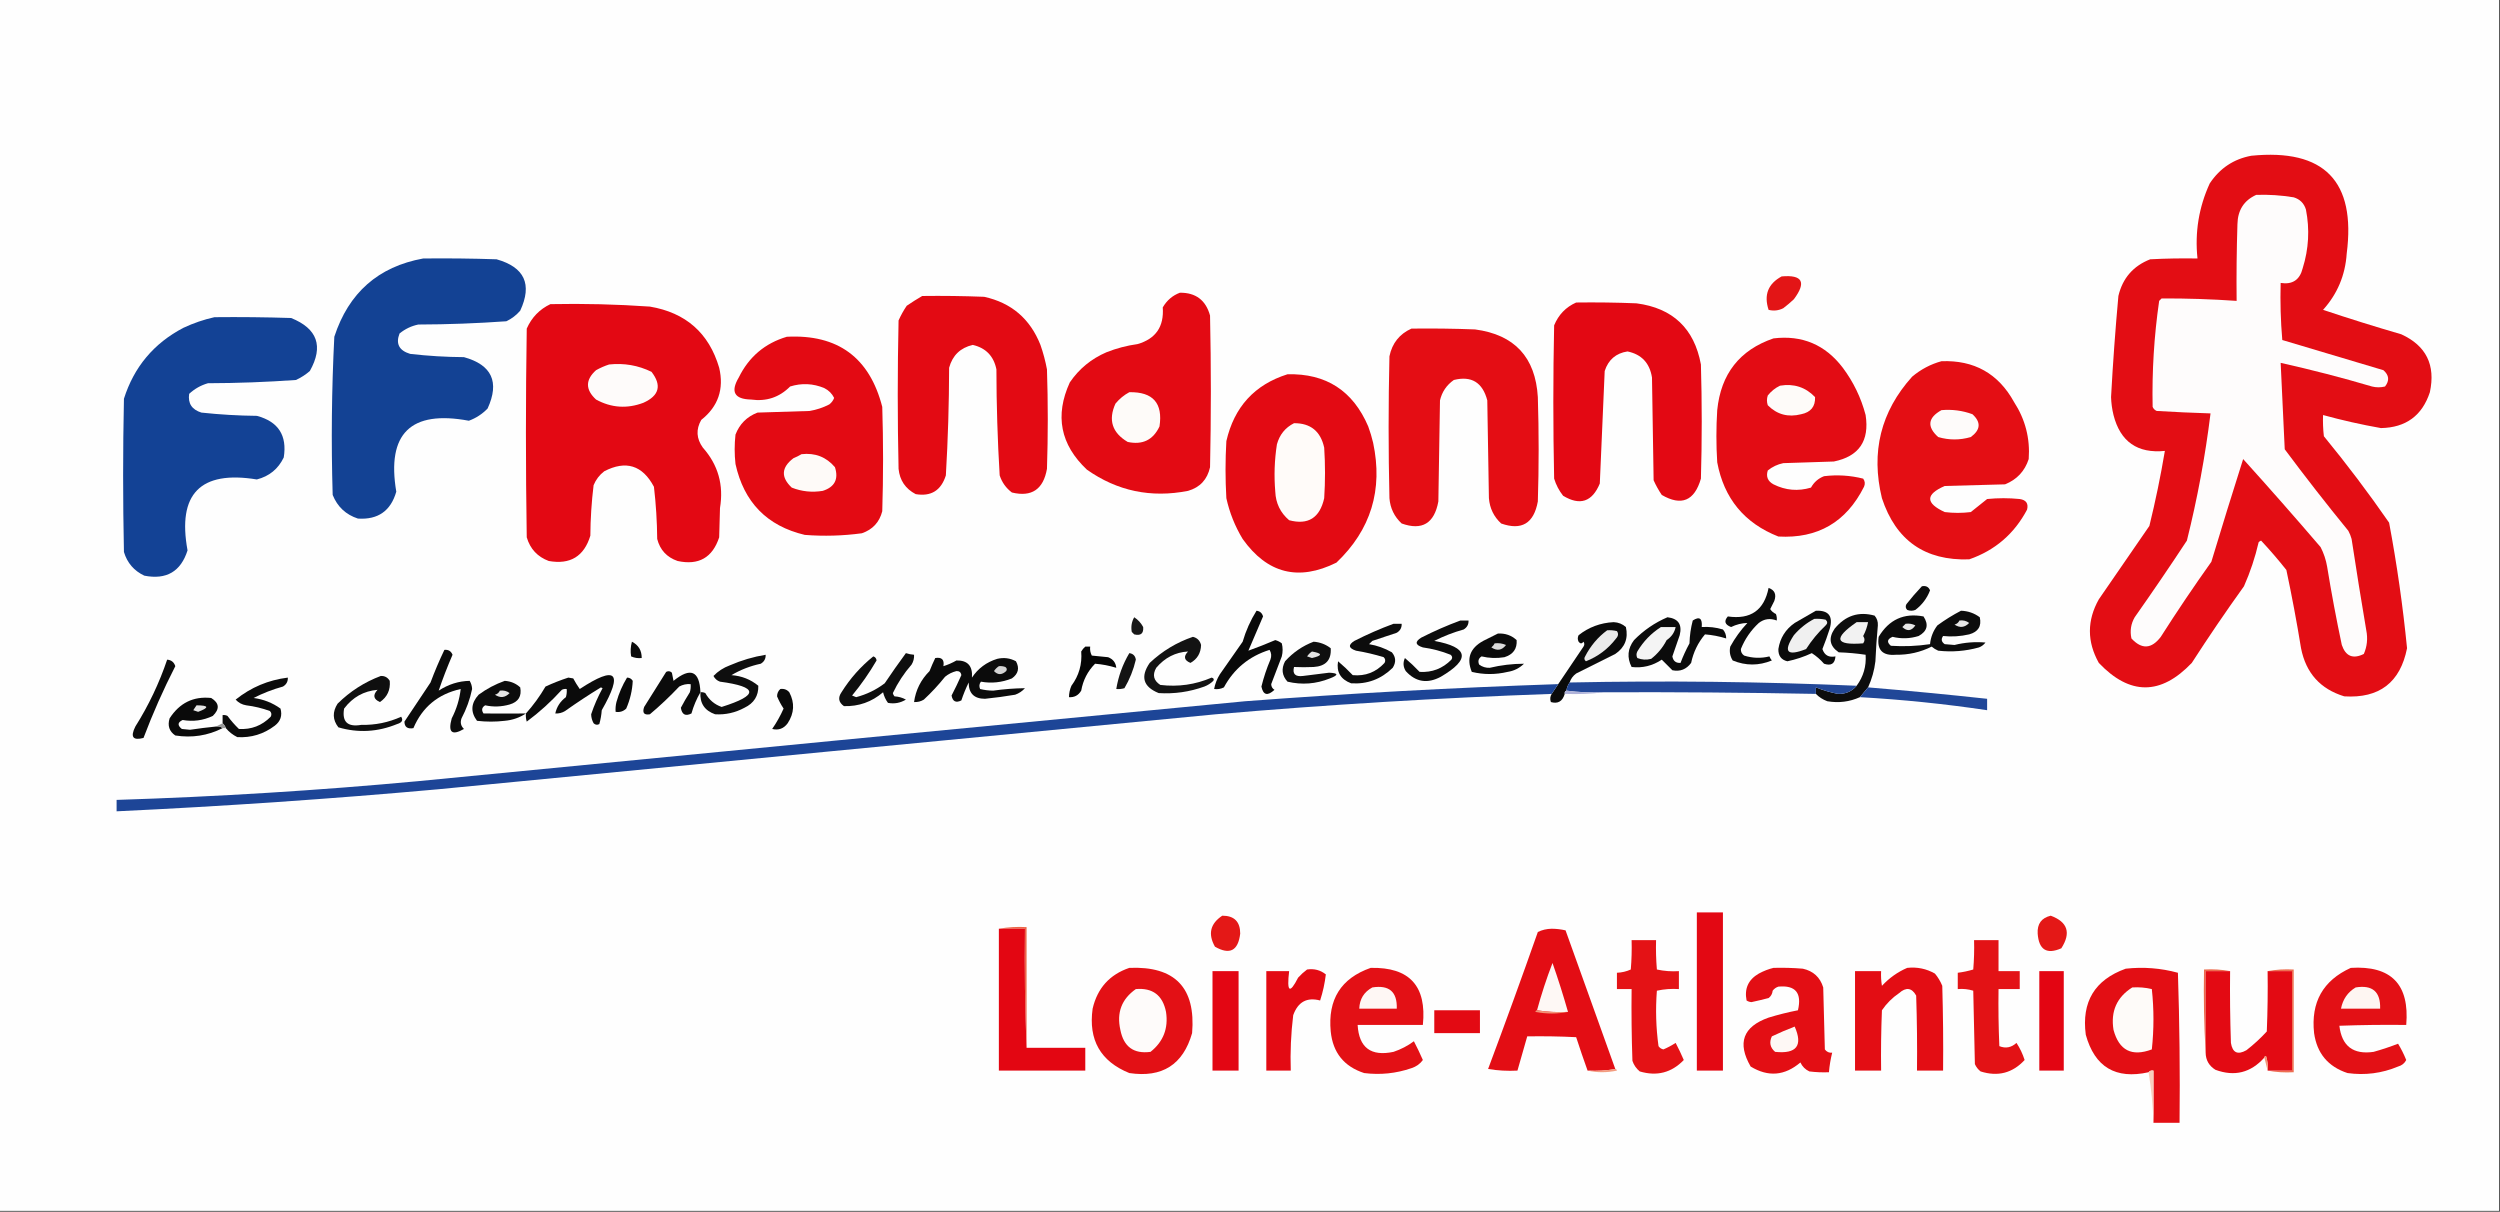 <?xml version="1.0" encoding="UTF-8"?>
<!DOCTYPE svg PUBLIC "-//W3C//DTD SVG 1.1//EN" "http://www.w3.org/Graphics/SVG/1.1/DTD/svg11.dtd">
<svg xmlns="http://www.w3.org/2000/svg" version="1.1" width="1533px" height="743px" style="shape-rendering:geometricPrecision; text-rendering:geometricPrecision; image-rendering:optimizeQuality; fill-rule:evenodd; clip-rule:evenodd" xmlns:xlink="http://www.w3.org/1999/xlink">
<rect width="100%" height="100%" fill="#333333" stroke="none"/>
<g><path style="opacity:1" fill="#fefefe" d="M -0.5,-0.5 C 510.5,-0.5 1021.5,-0.5 1532.5,-0.5C 1532.5,247.167 1532.5,494.833 1532.5,742.5C 1021.5,742.5 510.5,742.5 -0.5,742.5C -0.5,494.833 -0.5,247.167 -0.5,-0.5 Z"/></g>
<g><path style="opacity:1" fill="#e30d14" d="M 1380.5,95.5 C 1425.24,91.075 1444.74,111.075 1439,155.5C 1438.12,168.744 1433.29,180.244 1424.5,190C 1440.34,195.297 1456.34,200.297 1472.5,205C 1487.75,211.998 1493.58,223.831 1490,240.5C 1485.28,254.876 1475.28,262.209 1460,262.5C 1448.05,260.388 1436.22,257.721 1424.5,254.5C 1424.33,258.846 1424.5,263.179 1425,267.5C 1439.06,284.629 1452.4,302.296 1465,320.5C 1469.8,346.076 1473.46,371.743 1476,397.5C 1471.83,418.513 1459,428.347 1437.5,427C 1422.83,422.531 1413.99,412.698 1411,397.5C 1408.38,381.421 1405.38,365.421 1402,349.5C 1397.06,343.273 1391.89,337.273 1386.5,331.5C 1385.91,331.709 1385.41,332.043 1385,332.5C 1382.86,341.775 1379.86,350.775 1376,359.5C 1364.94,374.893 1354.28,390.559 1344,406.5C 1324.98,426.481 1305.98,426.481 1287,406.5C 1279.71,393.473 1279.71,380.473 1287,367.5C 1297.33,352.5 1307.67,337.5 1318,322.5C 1321.74,307.277 1324.91,291.944 1327.5,276.5C 1310.67,278.171 1300.17,270.838 1296,254.5C 1295.12,250.887 1294.62,247.22 1294.5,243.5C 1295.62,222.806 1297.12,202.139 1299,181.5C 1301.56,170.603 1308.06,163.103 1318.5,159C 1328.16,158.5 1337.83,158.334 1347.5,158.5C 1345.82,142.43 1348.32,127.097 1355,112.5C 1361.2,103.167 1369.7,97.5 1380.5,95.5 Z"/></g>
<g><path style="opacity:1" fill="#fefcfc" d="M 1383.5,119.5 C 1391.22,119.238 1398.89,119.738 1406.5,121C 1410.33,122.167 1412.83,124.667 1414,128.5C 1416.38,140.676 1415.72,152.676 1412,164.5C 1410.24,171.628 1405.74,174.628 1398.5,173.5C 1398.17,185.186 1398.5,196.852 1399.5,208.5C 1420.16,214.666 1440.83,220.832 1461.5,227C 1465.01,230.048 1465.34,233.381 1462.5,237C 1459.83,237.667 1457.17,237.667 1454.5,237C 1435.97,231.535 1417.3,226.701 1398.5,222.5C 1399.28,240.148 1400.12,257.815 1401,275.5C 1413.62,292.453 1426.62,309.12 1440,325.5C 1440.86,327.087 1441.53,328.754 1442,330.5C 1444.84,349.194 1447.84,367.861 1451,386.5C 1452.01,391.558 1451.51,396.391 1449.5,401C 1442.88,404.297 1438.38,402.463 1436,395.5C 1432.62,379.58 1429.62,363.58 1427,347.5C 1426.28,343.284 1424.95,339.284 1423,335.5C 1407.39,317.272 1391.56,299.272 1375.5,281.5C 1368.85,302.438 1362.35,323.438 1356,344.5C 1345.28,359.56 1334.94,374.894 1325,390.5C 1319.31,398.009 1313.31,398.342 1307,391.5C 1305.99,386.889 1306.66,382.555 1309,378.5C 1319.91,363.007 1330.58,347.34 1341,331.5C 1347.42,305.802 1352.26,279.802 1355.5,253.5C 1344.5,253.158 1333.5,252.658 1322.5,252C 1321.33,251.5 1320.5,250.667 1320,249.5C 1319.55,227.728 1320.88,206.062 1324,184.5C 1324.5,184 1325,183.5 1325.5,183C 1340.84,182.945 1356.18,183.445 1371.5,184.5C 1371.33,168.83 1371.5,153.163 1372,137.5C 1372.17,128.891 1376,122.891 1383.5,119.5 Z"/></g>
<g><path style="opacity:1" fill="#134294" d="M 259.5,158.5 C 274.504,158.333 289.504,158.5 304.5,159C 321.672,163.843 326.506,174.343 319,190.5C 316.617,193.273 313.783,195.439 310.5,197C 292.552,198.279 274.552,198.946 256.5,199C 252.205,199.898 248.372,201.731 245,204.5C 242.554,210.789 244.721,214.955 251.5,217C 262.428,218.265 273.428,218.932 284.5,219C 301.614,223.732 306.447,234.232 299,250.5C 295.731,253.883 291.897,256.383 287.5,258C 251.838,251.329 237.005,265.829 243,301.5C 239.622,313.277 231.789,318.777 219.5,318C 212.091,315.592 206.924,310.758 204,303.5C 203.029,271.119 203.363,238.786 205,206.5C 213.794,179.522 231.96,163.522 259.5,158.5 Z"/></g>
<g><path style="opacity:1" fill="#e31516" d="M 1092.5,169.5 C 1105.31,168.365 1107.81,173.032 1100,183.5C 1097.93,185.452 1095.76,187.285 1093.5,189C 1090.63,190.457 1087.63,190.79 1084.5,190C 1081.5,180.842 1084.17,174.009 1092.5,169.5 Z"/></g>
<g><path style="opacity:1" fill="#e30a13" d="M 565.5,181.5 C 578.171,181.333 590.838,181.5 603.5,182C 620.171,185.663 631.671,195.496 638,211.5C 639.713,216.396 641.046,221.396 642,226.5C 642.667,246.833 642.667,267.167 642,287.5C 639.774,300.103 632.608,304.936 620.5,302C 616.896,299.292 614.396,295.792 613,291.5C 611.699,269.897 611.033,248.23 611,226.5C 609.354,218.355 604.52,213.355 596.5,211.5C 588.915,213.251 584.082,217.917 582,225.5C 581.957,247.55 581.29,269.55 580,291.5C 577.096,300.76 570.929,304.593 561.5,303C 555.227,299.725 551.727,294.558 551,287.5C 550.333,257.167 550.333,226.833 551,196.5C 552.413,193.339 554.08,190.339 556,187.5C 559.147,185.35 562.313,183.35 565.5,181.5 Z"/></g>
<g><path style="opacity:1" fill="#e30a13" d="M 723.5,179.5 C 733.231,179.391 739.397,184.058 742,193.5C 742.667,224.5 742.667,255.5 742,286.5C 740.325,294.049 735.825,298.883 728.5,301C 705.789,305.459 685.122,301.126 666.5,288C 650.214,272.662 646.714,254.829 656,234.5C 661.654,226.187 669.154,220.02 678.5,216C 684.621,213.575 690.954,211.908 697.5,211C 708.697,207.801 713.864,200.301 713,188.5C 715.505,184.189 719.005,181.189 723.5,179.5 Z"/></g>
<g><path style="opacity:1" fill="#e30813" d="M 966.5,185.5 C 978.838,185.333 991.171,185.5 1003.5,186C 1025.76,188.929 1038.93,201.429 1043,223.5C 1043.67,246.833 1043.67,270.167 1043,293.5C 1039.04,307.156 1031.04,310.489 1019,303.5C 1017.08,300.661 1015.41,297.661 1014,294.5C 1013.67,273.5 1013.33,252.5 1013,231.5C 1011.6,222.634 1006.6,217.3 998,215.5C 990.91,216.585 986.243,220.585 984,227.5C 983.022,250.522 982.022,273.522 981,296.5C 976.336,307.756 968.836,310.256 958.5,304C 956.014,300.863 954.181,297.363 953,293.5C 952.333,262.167 952.333,230.833 953,199.5C 955.687,192.981 960.187,188.314 966.5,185.5 Z"/></g>
<g><path style="opacity:1" fill="#e30813" d="M 337.5,186.5 C 357.869,186.087 378.203,186.587 398.5,188C 420.558,191.733 434.725,204.233 441,225.5C 444.068,238.592 440.401,249.259 430,257.5C 426.683,263.307 427.017,268.974 431,274.5C 440.351,285.041 443.851,297.374 441.5,311.5C 441.333,317.5 441.167,323.5 441,329.5C 436.891,341.973 428.391,346.806 415.5,344C 408.903,341.737 404.736,337.237 403,330.5C 402.903,319.775 402.237,309.109 401,298.5C 393.962,285.265 383.795,282.098 370.5,289C 367.567,291.264 365.4,294.098 364,297.5C 362.74,307.761 362.073,318.094 362,328.5C 358.14,341.184 349.64,346.351 336.5,344C 329.599,341.432 325.099,336.598 323,329.5C 322.333,286.833 322.333,244.167 323,201.5C 326.021,194.647 330.855,189.647 337.5,186.5 Z"/></g>
<g><path style="opacity:1" fill="#134295" d="M 131.5,194.5 C 147.17,194.333 162.837,194.5 178.5,195C 194.668,201.504 198.501,212.337 190,227.5C 187.436,229.727 184.603,231.561 181.5,233C 163.552,234.279 145.552,234.946 127.5,235C 123.131,236.267 119.297,238.433 116,241.5C 115.137,247.338 117.637,251.171 123.5,253C 134.785,254.217 146.118,254.884 157.5,255C 170.656,258.498 176.156,266.998 174,280.5C 170.613,287.551 165.113,292.051 157.5,294C 122.83,288.338 108.663,302.838 115,337.5C 110.87,350.488 102.036,355.654 88.5,353C 82.18,350.014 78.013,345.181 76,338.5C 75.333,307.167 75.333,275.833 76,244.5C 82.175,224.99 94.342,210.49 112.5,201C 118.708,198.098 125.041,195.932 131.5,194.5 Z"/></g>
<g><path style="opacity:1" fill="#e40d14" d="M 865.5,201.5 C 878.504,201.333 891.504,201.5 904.5,202C 928.716,205.218 941.55,219.051 943,243.5C 943.667,264.833 943.667,286.167 943,307.5C 940.56,320.957 933.06,325.457 920.5,321C 916.001,316.834 913.501,311.667 913,305.5C 912.667,285.5 912.333,265.5 912,245.5C 909.113,234.485 902.279,230.318 891.5,233C 887.072,236.092 884.239,240.259 883,245.5C 882.667,266.167 882.333,286.833 882,307.5C 879.52,320.975 872.02,325.475 859.5,321C 855.001,316.834 852.501,311.667 852,305.5C 851.333,276.5 851.333,247.5 852,218.5C 853.666,210.461 858.166,204.795 865.5,201.5 Z"/></g>
<g><path style="opacity:1" fill="#e30a13" d="M 482.5,206.5 C 513.733,204.903 533.233,219.236 541,249.5C 541.667,270.833 541.667,292.167 541,313.5C 539.264,320.237 535.097,324.737 528.5,327C 516.892,328.579 505.225,328.912 493.5,328C 470.332,322.497 456.166,307.997 451,284.5C 450.333,278.5 450.333,272.5 451,266.5C 453.5,260 458,255.5 464.5,253C 475.167,252.667 485.833,252.333 496.5,252C 500.716,251.28 504.716,249.947 508.5,248C 509.899,246.938 510.899,245.605 511.5,244C 510.179,241.346 508.179,239.346 505.5,238C 498.638,235.114 491.638,234.78 484.5,237C 477.91,243.653 469.91,246.32 460.5,245C 450.319,244.753 447.819,240.253 453,231.5C 459.224,218.818 469.058,210.485 482.5,206.5 Z"/></g>
<g><path style="opacity:1" fill="#e30c14" d="M 1087.5,207.5 C 1105.1,205.382 1119.26,211.382 1130,225.5C 1136.53,234.23 1141.2,243.896 1144,254.5C 1146.44,270.36 1139.94,279.86 1124.5,283C 1114.17,283.333 1103.83,283.667 1093.5,284C 1089.94,284.739 1086.77,286.239 1084,288.5C 1082.82,292.26 1083.99,295.093 1087.5,297C 1094.9,300.7 1102.56,301.366 1110.5,299C 1112.32,295.69 1114.99,293.357 1118.5,292C 1126.62,291.015 1134.62,291.515 1142.5,293.5C 1143.63,295.074 1143.8,296.741 1143,298.5C 1132.11,320.191 1114.61,330.357 1090.5,329C 1069.64,320.803 1057.14,305.636 1053,283.5C 1052.33,272.833 1052.33,262.167 1053,251.5C 1055.23,229.282 1066.73,214.615 1087.5,207.5 Z"/></g>
<g><path style="opacity:1" fill="#e40e14" d="M 1190.5,221.5 C 1210.53,220.724 1225.37,229.058 1235,246.5C 1241.93,257.209 1244.93,268.876 1244,281.5C 1241.59,288.909 1236.76,294.076 1229.5,297C 1217.17,297.333 1204.83,297.667 1192.5,298C 1180.62,303.176 1180.62,308.509 1192.5,314C 1197.83,314.667 1203.17,314.667 1208.5,314C 1211.83,311.333 1215.17,308.667 1218.5,306C 1225.17,305.333 1231.83,305.333 1238.5,306C 1242.43,306.58 1243.93,308.747 1243,312.5C 1235.15,327.351 1223.32,337.518 1207.5,343C 1180.4,343.917 1162.56,331.417 1154,305.5C 1147.12,277.193 1153.29,252.36 1172.5,231C 1177.88,226.48 1183.88,223.314 1190.5,221.5 Z"/></g>
<g><path style="opacity:1" fill="#fefbfa" d="M 373.5,223.5 C 382.632,222.516 391.299,224.016 399.5,228C 405.923,236.301 404.257,242.635 394.5,247C 384.503,250.766 374.836,250.1 365.5,245C 358.901,238.924 358.901,232.924 365.5,227C 368.158,225.522 370.825,224.355 373.5,223.5 Z"/></g>
<g><path style="opacity:1" fill="#e30a13" d="M 789.5,229.5 C 813.13,228.911 829.63,239.577 839,261.5C 840.202,264.774 841.202,268.107 842,271.5C 848.145,300.384 840.645,324.884 819.5,345C 796.257,356.54 777.091,351.706 762,330.5C 757.293,322.713 753.96,314.38 752,305.5C 751.333,293.833 751.333,282.167 752,270.5C 756.813,249.53 769.313,235.864 789.5,229.5 Z"/></g>
<g><path style="opacity:1" fill="#fefbf9" d="M 1091.5,236.5 C 1100.01,235.078 1107.17,237.411 1113,243.5C 1113.22,249.294 1110.39,252.794 1104.5,254C 1096.5,256.045 1089.67,254.212 1084,248.5C 1083.33,246.5 1083.33,244.5 1084,242.5C 1086.11,239.879 1088.61,237.879 1091.5,236.5 Z"/></g>
<g><path style="opacity:1" fill="#fefbf9" d="M 692.5,240.5 C 707.018,240.224 713.185,247.224 711,261.5C 707.096,269.783 700.596,272.95 691.5,271C 681.952,265.358 679.452,257.525 684,247.5C 686.441,244.546 689.275,242.213 692.5,240.5 Z"/></g>
<g><path style="opacity:1" fill="#fefbfa" d="M 1190.5,251.5 C 1197.06,250.919 1203.39,251.752 1209.5,254C 1214.87,258.896 1214.53,263.563 1208.5,268C 1201.82,269.951 1195.15,269.951 1188.5,268C 1181.47,261.656 1182.14,256.156 1190.5,251.5 Z"/></g>
<g><path style="opacity:1" fill="#fffbf9" d="M 793.5,259.5 C 803.625,259.446 809.792,264.446 812,274.5C 812.667,284.833 812.667,295.167 812,305.5C 809.298,317.588 802.132,322.088 790.5,319C 785.134,314.434 782.301,308.601 782,301.5C 781.176,291.788 781.509,282.121 783,272.5C 784.625,266.547 788.125,262.214 793.5,259.5 Z"/></g>
<g><path style="opacity:1" fill="#fefaf8" d="M 491.5,278.5 C 499.863,277.56 506.696,280.227 512,286.5C 514.329,293.837 511.829,298.67 504.5,301C 497.946,302.081 491.612,301.414 485.5,299C 478.747,292.656 479.08,286.656 486.5,281C 488.315,280.243 489.981,279.41 491.5,278.5 Z"/></g>
<g><path style="opacity:1" fill="#0c0c0c" d="M 1178.5,359.5 C 1180.95,359.01 1182.62,359.843 1183.5,362C 1181.67,366.837 1178.67,370.837 1174.5,374C 1172.83,374.667 1171.17,374.667 1169.5,374C 1168.48,372.951 1168.32,371.784 1169,370.5C 1172,366.666 1175.17,363 1178.5,359.5 Z"/></g>
<g><path style="opacity:1" fill="#0b0b0b" d="M 1084.5,360.5 C 1088.25,361.828 1089.42,364.494 1088,368.5C 1087.17,370.167 1086.33,371.833 1085.5,373.5C 1086.35,374.845 1087.51,375.845 1089,376.5C 1089.49,377.793 1089.66,379.127 1089.5,380.5C 1085.46,378.951 1081.8,379.451 1078.5,382C 1073.6,386.549 1069.94,391.883 1067.5,398C 1067.44,399.711 1068.11,401.044 1069.5,402C 1074.68,403.625 1079.84,403.792 1085,402.5C 1085.37,403.416 1085.87,404.25 1086.5,405C 1078.47,408.292 1070.47,408.292 1062.5,405C 1060.84,402.367 1060.34,399.534 1061,396.5C 1063.89,391.224 1067.39,386.391 1071.5,382C 1068.06,382.086 1064.72,382.92 1061.5,384.5C 1057.66,383.036 1056.99,380.869 1059.5,378C 1073.47,380.027 1081.8,374.194 1084.5,360.5 Z"/></g>
<g><path style="opacity:1" fill="#090909" d="M 770.5,374.5 C 772.595,374.76 773.928,375.926 774.5,378C 771.496,385.017 768.496,392.017 765.5,399C 770.946,397.04 776.446,394.873 782,392.5C 783.473,392.903 784.806,393.57 786,394.5C 786.667,397.167 786.667,399.833 786,402.5C 783.83,408.172 781.664,413.838 779.5,419.5C 779.529,421.029 780.196,422.196 781.5,423C 777.267,426.946 774.6,426.279 773.5,421C 774.894,415.372 776.728,409.872 779,404.5C 779.808,402.421 779.641,400.421 778.5,398.5C 766.017,402.399 756.683,410.065 750.5,421.5C 748.604,422.466 746.604,422.799 744.5,422.5C 745.092,419.309 746.259,416.309 748,413.5C 752.667,406.833 757.333,400.167 762,393.5C 763.975,386.727 766.808,380.393 770.5,374.5 Z"/></g>
<g><path style="opacity:1" fill="#0a0a0a" d="M 1113.5,374.5 C 1121.32,374.166 1124.16,377.833 1122,385.5C 1120.65,389.711 1119.15,393.877 1117.5,398C 1118.78,401.808 1121.44,403.308 1125.5,402.5C 1125.18,406.976 1122.84,408.476 1118.5,407C 1116.28,404.447 1113.78,402.28 1111,400.5C 1106.19,402.741 1101.19,404.407 1096,405.5C 1092.22,404.594 1090.39,402.094 1090.5,398C 1091.54,391.249 1094.88,385.916 1100.5,382C 1104.9,379.473 1109.23,376.973 1113.5,374.5 Z"/></g>
<g><path style="opacity:1" fill="#0c0c0c" d="M 1202.5,374.5 C 1206.79,374.652 1210.63,375.986 1214,378.5C 1215.22,383.97 1213.05,387.47 1207.5,389C 1202.15,390.234 1196.81,390.567 1191.5,390C 1190.14,391.938 1190.47,393.604 1192.5,395C 1194.5,395.167 1196.5,395.333 1198.5,395.5C 1204.75,393.942 1211.08,393.442 1217.5,394C 1216.45,395.385 1215.12,396.385 1213.5,397C 1205.3,399.283 1196.97,399.95 1188.5,399C 1187.03,398.365 1185.7,397.531 1184.5,396.5C 1177.64,399.947 1170.31,401.614 1162.5,401.5C 1154.35,402.188 1150.85,398.521 1152,390.5C 1158.38,379.887 1167.55,375.721 1179.5,378C 1182.82,383.078 1181.82,387.078 1176.5,390C 1171.19,391.651 1165.85,391.818 1160.5,390.5C 1157.18,391.938 1156.84,393.771 1159.5,396C 1167.53,396.522 1175.53,396.189 1183.5,395C 1183.9,390.751 1185.4,386.917 1188,383.5C 1192.65,380.099 1197.48,377.099 1202.5,374.5 Z"/></g>
<g><path style="opacity:1" fill="#0d0d0d" d="M 1145.5,421.5 C 1143.83,423.5 1142.17,425.5 1140.5,427.5C 1134.16,430.361 1127.49,431.195 1120.5,430C 1117.76,428.974 1115.43,427.474 1113.5,425.5C 1113.5,424.167 1113.5,422.833 1113.5,421.5C 1117.82,423.233 1122.32,424.567 1127,425.5C 1131.74,425.652 1135.57,423.985 1138.5,420.5C 1142.66,414.853 1144.49,408.52 1144,401.5C 1138.58,400.691 1133.08,400.191 1127.5,400C 1121.88,396.135 1121.05,391.302 1125,385.5C 1131.61,377.461 1139.78,374.795 1149.5,377.5C 1150.97,379.192 1151.64,381.192 1151.5,383.5C 1150.82,390.819 1150.32,398.152 1150,405.5C 1149.32,411.109 1147.82,416.442 1145.5,421.5 Z"/></g>
<g><path style="opacity:1" fill="#171717" d="M 695.5,378.5 C 697.836,380.004 699.669,382.004 701,384.5C 701.339,388.487 699.506,389.987 695.5,389C 695,388.5 694.5,388 694,387.5C 693.414,384.271 693.914,381.271 695.5,378.5 Z"/></g>
<g><path style="opacity:1" fill="#0b0b0b" d="M 1022.5,378.5 C 1029.11,379.285 1031.61,382.952 1030,389.5C 1028.5,393.838 1027,398.172 1025.5,402.5C 1025.98,405.314 1027.65,406.648 1030.5,406.5C 1032.02,402.441 1033.85,398.441 1036,394.5C 1036.12,389.718 1036.79,385.051 1038,380.5C 1042.12,377.806 1043.96,379.139 1043.5,384.5C 1047.94,384.21 1052.27,384.71 1056.5,386C 1057.86,387.584 1058.53,389.418 1058.5,391.5C 1054.23,390.18 1049.89,389.346 1045.5,389C 1041.21,394.082 1038.38,399.916 1037,406.5C 1034.07,410.462 1030.23,411.962 1025.5,411C 1023.31,408.812 1021.14,406.645 1019,404.5C 1013.35,408.277 1007.18,409.777 1000.5,409C 997.551,403.203 998.051,397.703 1002,392.5C 1007.98,386.439 1014.81,381.772 1022.5,378.5 Z"/></g>
<g><path style="opacity:1" fill="#0c0c0c" d="M 895.5,380.5 C 897.167,380.5 898.833,380.5 900.5,380.5C 900.607,382.903 899.607,384.736 897.5,386C 891.241,387.751 885.241,390.085 879.5,393C 900.571,396.866 901.904,404.2 883.5,415C 875.256,419.412 868.09,418.246 862,411.5C 860.399,408.906 860.233,406.239 861.5,403.5C 864.651,406.15 867.651,408.984 870.5,412C 878.123,412.458 884.623,409.958 890,404.5C 890.749,403.365 890.583,402.365 889.5,401.5C 884.037,399.306 878.37,397.806 872.5,397C 867.813,395.517 867.48,393.517 871.5,391C 879.394,386.99 887.394,383.49 895.5,380.5 Z"/></g>
<g><path style="opacity:1" fill="#f0f0f0" d="M 1112.5,379.5 C 1114.86,379.337 1117.19,379.503 1119.5,380C 1120.73,381.183 1120.73,382.349 1119.5,383.5C 1114.91,387.833 1110.91,392.666 1107.5,398C 1095.77,402.611 1093.27,399.778 1100,389.5C 1103.6,385.306 1107.76,381.972 1112.5,379.5 Z"/></g>
<g><path style="opacity:1" fill="#0a0a0a" d="M 962.5,418.5 C 961.463,419.93 960.796,421.597 960.5,423.5C 959.662,423.842 959.328,424.508 959.5,425.5C 958.136,430.083 955.303,431.75 951,430.5C 950.36,428.735 950.527,427.068 951.5,425.5C 952.833,423.5 954.167,421.5 955.5,419.5C 960.644,411.899 965.81,404.232 971,396.5C 971.667,395.5 971.667,394.5 971,393.5C 970,394.833 969,394.833 968,393.5C 967.333,392.167 967.333,390.833 968,389.5C 974.261,384.577 981.428,381.911 989.5,381.5C 992.387,381.627 994.887,382.627 997,384.5C 998.563,391.48 996.396,396.98 990.5,401C 982.5,405 974.5,409 966.5,413C 964.536,414.451 963.203,416.284 962.5,418.5 Z"/></g>
<g><path style="opacity:1" fill="#f2f2f2" d="M 1138.5,381.5 C 1140.83,381.5 1143.17,381.5 1145.5,381.5C 1144.94,384.462 1143.94,387.295 1142.5,390C 1143.55,391.578 1143.55,393.078 1142.5,394.5C 1125.29,395.858 1123.95,391.525 1138.5,381.5 Z"/></g>
<g><path style="opacity:1" fill="#e7e7e7" d="M 1201.5,380.5 C 1203.75,380.181 1205.75,380.681 1207.5,382C 1204.77,384.844 1201.77,385.178 1198.5,383C 1199.94,382.623 1200.94,381.79 1201.5,380.5 Z"/></g>
<g><path style="opacity:1" fill="#0c0c0c" d="M 854.5,382.5 C 856.167,382.5 857.833,382.5 859.5,382.5C 859.607,384.903 858.607,386.736 856.5,388C 851.511,389.663 846.511,391.33 841.5,393C 840.833,393.667 840.167,394.333 839.5,395C 844.453,395.828 849.119,397.494 853.5,400C 855.991,402.968 856.157,406.135 854,409.5C 846.873,416.485 838.373,419.652 828.5,419C 822.046,416.576 819.379,412.076 820.5,405.5C 823.598,408.095 826.598,410.928 829.5,414C 837.209,414.732 843.709,412.232 849,406.5C 849.684,405.216 849.517,404.049 848.5,403C 842.943,401.288 837.276,399.955 831.5,399C 826.898,397.462 826.565,395.462 830.5,393C 838.394,388.99 846.394,385.49 854.5,382.5 Z"/></g>
<g><path style="opacity:1" fill="#e7e7e7" d="M 1168.5,382.5 C 1170.6,382.201 1172.6,382.534 1174.5,383.5C 1172.14,386.976 1169.47,387.309 1166.5,384.5C 1167.24,383.818 1167.91,383.151 1168.5,382.5 Z"/></g>
<g><path style="opacity:1" fill="#f4f4f4" d="M 1018.5,384.5 C 1021.5,384.5 1024.5,384.5 1027.5,384.5C 1026.84,387.813 1025.01,390.48 1022,392.5C 1019.65,397.058 1016.48,400.891 1012.5,404C 1009.57,404.777 1006.74,404.61 1004,403.5C 1003.33,402.167 1003.33,400.833 1004,399.5C 1007.69,393.309 1012.53,388.309 1018.5,384.5 Z"/></g>
<g><path style="opacity:1" fill="#eaeaea" d="M 985.5,386.5 C 987.527,386.338 989.527,386.505 991.5,387C 992.535,388.507 992.368,390.007 991,391.5C 986.109,397.895 979.943,402.562 972.5,405.5C 971.417,404.635 971.251,403.635 972,402.5C 975.327,396.02 979.827,390.687 985.5,386.5 Z"/></g>
<g><path style="opacity:1" fill="#0a0a0a" d="M 918.5,388.5 C 922.962,388.235 926.795,389.568 930,392.5C 930.379,397.823 927.879,401.323 922.5,403C 917.778,403.777 913.111,403.61 908.5,402.5C 906.616,403.693 906.116,405.359 907,407.5C 908.907,408.93 911.074,409.596 913.5,409.5C 920.439,407.844 927.439,407.01 934.5,407C 931.714,409.726 928.381,411.393 924.5,412C 917.106,413.753 909.773,413.753 902.5,412C 899.118,403.734 901.451,397.401 909.5,393C 912.592,391.454 915.592,389.954 918.5,388.5 Z"/></g>
<g><path style="opacity:1" fill="#131313" d="M 731.5,390.5 C 734.152,391.152 735.819,392.819 736.5,395.5C 736.357,400.465 734.19,404.131 730,406.5C 726.08,404.905 725.58,402.571 728.5,399.5C 720.789,399.941 714.289,403.274 709,409.5C 706.531,413.824 707.364,417.324 711.5,420C 722.48,421.316 732.98,419.816 743,415.5C 744.257,415.85 744.591,416.517 744,417.5C 742.421,419.041 740.587,420.208 738.5,421C 729.416,424.274 720.082,425.607 710.5,425C 701,421.157 699.167,414.99 705,406.5C 712.717,399.229 721.55,393.896 731.5,390.5 Z"/></g>
<g><path style="opacity:1" fill="#0a0a0a" d="M 387.5,393.5 C 391.523,395.542 393.523,398.875 393.5,403.5C 391.208,403.756 389.041,403.423 387,402.5C 386.505,399.469 386.671,396.469 387.5,393.5 Z"/></g>
<g><path style="opacity:1" fill="#0f0f0f" d="M 805.5,393.5 C 809.435,393.782 812.935,395.115 816,397.5C 816.482,404.694 812.982,408.528 805.5,409C 801.484,409.186 797.484,409.186 793.5,409C 792.424,413.263 794.257,415.096 799,414.5C 804.333,413.833 809.667,413.167 815,412.5C 820.76,412.751 820.927,413.917 815.5,416C 806.976,419.433 798.309,420.1 789.5,418C 786.098,414.281 785.598,410.114 788,405.5C 792.935,400.044 798.768,396.044 805.5,393.5 Z"/></g>
<g><path style="opacity:1" fill="#dbdbdb" d="M 916.5,394.5 C 918.924,394.192 921.257,394.526 923.5,395.5C 921.007,398.804 918.007,399.304 914.5,397C 915.381,396.292 916.047,395.458 916.5,394.5 Z"/></g>
<g><path style="opacity:1" fill="#050505" d="M 665.5,396.5 C 666.5,396.5 667.5,396.5 668.5,396.5C 668.261,398.467 668.594,400.301 669.5,402C 672.833,402.333 676.167,402.667 679.5,403C 682.534,404.191 684.201,406.358 684.5,409.5C 680.209,408.174 675.876,407.341 671.5,407C 666.968,411.577 664.134,417.077 663,423.5C 661.285,426.397 658.785,427.731 655.5,427.5C 655.523,425.073 656.023,422.74 657,420.5C 661.625,414.287 663.625,407.287 663,399.5C 663.698,398.309 664.531,397.309 665.5,396.5 Z"/></g>
<g><path style="opacity:1" fill="#0b0b0b" d="M 272.5,398.5 C 274.912,398.244 276.579,399.244 277.5,401.5C 274.321,408.832 271.487,416.166 269,423.5C 274.956,419.622 281.289,417.622 288,417.5C 288.923,419.034 289.423,420.701 289.5,422.5C 288.182,428.803 286.015,434.803 283,440.5C 282.104,443.025 282.604,445.192 284.5,447C 277.085,451.268 274.585,449.101 277,440.5C 279.957,434.799 281.79,428.799 282.5,422.5C 268.636,425.577 258.969,433.577 253.5,446.5C 249.874,447.139 248.041,445.806 248,442.5C 253.333,434.5 258.667,426.5 264,418.5C 266.548,411.682 269.382,405.015 272.5,398.5 Z"/></g>
<g><path style="opacity:1" fill="#0e0e0e" d="M 555.5,400.5 C 557.117,401.038 558.784,401.371 560.5,401.5C 560.628,403.655 560.128,405.655 559,407.5C 554.365,412.802 550.532,418.636 547.5,425C 547.645,425.772 547.978,426.439 548.5,427C 551.043,427.14 553.377,427.806 555.5,429C 552.068,431.072 548.402,431.738 544.5,431C 543.072,429.084 542.072,426.917 541.5,424.5C 534.551,430.427 526.551,433.26 517.5,433C 514.209,430.668 513.709,427.835 516,424.5C 521.286,416.05 527.786,408.716 535.5,402.5C 536.72,402.887 537.387,403.72 537.5,405C 533.099,412.57 528.099,419.737 522.5,426.5C 523.333,426.833 524.167,427.167 525,427.5C 531.408,425.811 537.242,422.977 542.5,419C 546.72,412.717 551.053,406.55 555.5,400.5 Z"/></g>
<g><path style="opacity:1" fill="#131313" d="M 692.5,400.5 C 694.818,400.818 696.152,402.152 696.5,404.5C 695.035,410.737 692.702,416.571 689.5,422C 687.866,422.494 686.199,422.66 684.5,422.5C 685.779,414.663 688.446,407.329 692.5,400.5 Z"/></g>
<g><path style="opacity:1" fill="#e4e4e4" d="M 804.5,399.5 C 811.073,400.66 811.073,401.993 804.5,403.5C 803.5,403.167 802.5,402.833 801.5,402.5C 802.34,401.265 803.34,400.265 804.5,399.5 Z"/></g>
<g><path style="opacity:1" fill="#0e0e0e" d="M 429.5,424.5 C 430.552,424.351 431.552,424.517 432.5,425C 434.818,429.161 438.152,431.994 442.5,433.5C 465.412,426.321 465.078,421.154 441.5,418C 439.697,417.363 438.364,416.197 437.5,414.5C 440.285,411.6 443.618,409.434 447.5,408C 454.609,404.906 461.942,402.74 469.5,401.5C 469.607,403.903 468.607,405.736 466.5,407C 460.1,408.355 454.1,410.688 448.5,414C 454.752,414.439 460.252,416.606 465,420.5C 465.153,426.717 462.32,431.217 456.5,434C 450.857,437.05 444.857,438.384 438.5,438C 432.06,435.737 429.06,431.237 429.5,424.5 Z"/></g>
<g><path style="opacity:1" fill="#0b0b0b" d="M 573.5,403.5 C 577.5,402.833 579.167,404.5 578.5,408.5C 581.254,407.634 583.921,406.467 586.5,405C 593.356,404.864 596.523,408.364 596,415.5C 599.752,409.863 604.918,406.03 611.5,404C 615.572,403.044 619.405,403.544 623,405.5C 625.275,409.687 624.441,413.187 620.5,416C 614.337,418.5 608.003,419.166 601.5,418C 600.446,419.388 600.28,420.888 601,422.5C 603.578,423.141 606.245,423.475 609,423.5C 615.494,422.58 621.994,422.08 628.5,422C 626.844,423.829 624.844,425.163 622.5,426C 616.362,427.038 610.195,427.871 604,428.5C 597.326,428.493 593.993,425.159 594,418.5C 592.246,422.079 590.746,425.746 589.5,429.5C 586.167,431.167 584.167,430.167 583.5,426.5C 585.618,422.43 587.618,418.264 589.5,414C 589.266,412.268 588.266,411.434 586.5,411.5C 583.893,412.137 581.56,413.304 579.5,415C 575.534,419.967 571.201,424.634 566.5,429C 564.655,430.128 562.655,430.628 560.5,430.5C 561.498,423.172 564.664,416.838 570,411.5C 571.076,408.763 572.243,406.096 573.5,403.5 Z"/></g>
<g><path style="opacity:1" fill="#0b0b0b" d="M 102.5,404.5 C 105.042,404.706 106.709,406.039 107.5,408.5C 100.17,422.824 93.67,437.49 88,452.5C 81.46,454.225 79.793,451.892 83,445.5C 91.146,432.545 97.646,418.878 102.5,404.5 Z"/></g>
<g><path style="opacity:1" fill="#d4d4d4" d="M 612.5,408.5 C 613.873,408.343 615.207,408.51 616.5,409C 617.451,409.718 617.617,410.551 617,411.5C 614.334,413.987 611.834,413.987 609.5,411.5C 610.34,410.265 611.34,409.265 612.5,408.5 Z"/></g>
<g><path style="opacity:1" fill="#0b0b0b" d="M 429.5,424.5 C 427.135,428.568 425.302,432.901 424,437.5C 420.319,439.359 418.152,438.192 417.5,434C 419.2,430.768 421.034,427.601 423,424.5C 423.494,422.866 423.66,421.199 423.5,419.5C 421.011,419.298 418.677,419.798 416.5,421C 410.749,427.088 404.749,432.755 398.5,438C 394.912,438.611 393.746,437.111 395,433.5C 399.607,426.263 404.107,419.096 408.5,412C 409.784,411.316 410.951,411.483 412,412.5C 412.333,414.167 412.667,415.833 413,417.5C 423.448,409 428.948,411.333 429.5,424.5 Z"/></g>
<g><path style="opacity:1" fill="#0b0b0b" d="M 322.5,437.5 C 327.024,432.462 331.024,426.962 334.5,421C 339.075,418.877 343.742,417.044 348.5,415.5C 349.5,415.667 350.5,415.833 351.5,416C 352.708,418.25 354.041,420.417 355.5,422.5C 377.846,407.833 382.346,412.166 369,435.5C 368.782,438.426 368.282,441.26 367.5,444C 366.216,444.684 365.049,444.517 364,443.5C 363.042,441.801 362.542,439.967 362.5,438C 364.336,432.482 366.669,427.149 369.5,422C 369.167,421.833 368.833,421.667 368.5,421.5C 360.995,426.085 353.662,430.918 346.5,436C 344.655,437.128 342.655,437.628 340.5,437.5C 341.383,433.418 343.549,430.084 347,427.5C 347.494,425.866 347.66,424.199 347.5,422.5C 346.448,422.351 345.448,422.517 344.5,423C 337.908,430.265 330.741,436.765 323,442.5C 322.506,440.866 322.34,439.199 322.5,437.5 Z"/></g>
<g><path style="opacity:1" fill="#0b0b0b" d="M 138.5,446.5 C 138.068,445.29 137.401,444.29 136.5,443.5C 136.5,441.833 136.5,440.167 136.5,438.5C 137.552,438.351 138.552,438.517 139.5,439C 141.598,441.854 143.931,444.521 146.5,447C 154.102,447.464 160.602,444.964 166,439.5C 166.684,438.216 166.517,437.049 165.5,436C 160.81,434.281 155.977,433.115 151,432.5C 148.4,432.082 146.233,430.916 144.5,429C 153.875,421.485 164.541,416.985 176.5,415.5C 176.607,417.903 175.607,419.736 173.5,421C 167.21,422.732 161.21,425.066 155.5,428C 161.617,428.813 167.117,430.979 172,434.5C 173.202,438.793 172.035,442.293 168.5,445C 161.655,450.172 153.988,452.505 145.5,452C 142.734,450.629 140.401,448.796 138.5,446.5 Z"/></g>
<g><path style="opacity:1" fill="#0f0f0f" d="M 233.5,414.5 C 235.903,414.393 237.736,415.393 239,417.5C 239.49,423.049 237.49,427.382 233,430.5C 228.977,428.756 228.477,426.256 231.5,423C 223.072,423.715 216.238,427.548 211,434.5C 209.624,442.603 213.124,445.936 221.5,444.5C 230.084,444.679 238.251,443.013 246,439.5C 247.364,441.603 246.53,443.103 243.5,444C 231.572,448.885 219.572,449.552 207.5,446C 203.924,441.418 203.758,436.585 207,431.5C 214.659,423.926 223.492,418.259 233.5,414.5 Z"/></g>
<g><path style="opacity:1" fill="#090909" d="M 384.5,415.5 C 386.017,415.511 387.184,416.177 388,417.5C 387.724,423.348 386.39,429.014 384,434.5C 382.211,436.229 380.044,436.896 377.5,436.5C 377.338,434.473 377.505,432.473 378,430.5C 379.492,425.16 381.659,420.16 384.5,415.5 Z"/></g>
<g><path style="opacity:1" fill="#0c0c0c" d="M 322.5,437.5 C 318.611,440.062 314.277,441.562 309.5,442C 303.833,442.667 298.167,442.667 292.5,442C 288.426,436.536 288.759,431.203 293.5,426C 298.389,422.388 303.723,419.555 309.5,417.5C 313.199,417.741 316.365,419.074 319,421.5C 320.035,426.922 317.869,430.422 312.5,432C 307.496,433.421 302.496,433.588 297.5,432.5C 295.429,433.786 295.096,435.453 296.5,437.5C 305.298,437.581 313.965,437.581 322.5,437.5 Z"/></g>
<g><path style="opacity:1" fill="#224797" d="M 1138.5,420.5 C 1135.57,423.985 1131.74,425.652 1127,425.5C 1122.32,424.567 1117.82,423.233 1113.5,421.5C 1113.5,422.833 1113.5,424.167 1113.5,425.5C 1070.17,424.667 1026.84,424.333 983.5,424.5C 975.648,424.825 967.982,424.492 960.5,423.5C 960.796,421.597 961.463,419.93 962.5,418.5C 1021.18,417.3 1079.85,417.967 1138.5,420.5 Z"/></g>
<g><path style="opacity:1" fill="#1d4597" d="M 955.5,419.5 C 954.167,421.5 952.833,423.5 951.5,425.5C 882.729,427.923 814.062,432.09 745.5,438C 586.494,453.239 427.494,468.572 268.5,484C 202.926,489.902 137.259,494.402 71.5,497.5C 71.5,495.167 71.5,492.833 71.5,490.5C 133.281,488.548 194.948,484.715 256.5,479C 425.481,462.469 594.481,446.135 763.5,430C 827.424,425.171 891.424,421.671 955.5,419.5 Z"/></g>
<g><path style="opacity:1" fill="#0a0a0a" d="M 478.5,422.5 C 480.722,422.178 482.556,422.845 484,424.5C 487.403,430.973 487.069,437.307 483,443.5C 480.588,446.792 477.421,447.959 473.5,447C 476.213,443.076 478.547,438.909 480.5,434.5C 478.901,432.088 477.568,429.588 476.5,427C 476.519,425.167 477.185,423.667 478.5,422.5 Z"/></g>
<g><path style="opacity:1" fill="#e5e5e5" d="M 306.5,423.5 C 308.75,423.181 310.75,423.681 312.5,425C 309.77,427.844 306.77,428.178 303.5,426C 304.942,425.623 305.942,424.79 306.5,423.5 Z"/></g>
<g><path style="opacity:1" fill="#afb2d9" d="M 960.5,423.5 C 967.982,424.492 975.648,424.825 983.5,424.5C 975.684,425.492 967.684,425.826 959.5,425.5C 959.328,424.508 959.662,423.842 960.5,423.5 Z"/></g>
<g><path style="opacity:1" fill="#214798" d="M 1145.5,421.5 C 1169.87,423.533 1194.2,425.867 1218.5,428.5C 1218.5,430.833 1218.5,433.167 1218.5,435.5C 1192.62,431.645 1166.62,428.978 1140.5,427.5C 1142.17,425.5 1143.83,423.5 1145.5,421.5 Z"/></g>
<g><path style="opacity:1" fill="#0a0a0a" d="M 132.5,445.5 C 134.099,445.232 135.432,445.566 136.5,446.5C 127.428,451.098 117.762,452.598 107.5,451C 103.788,448.487 102.622,444.987 104,440.5C 110.123,431.02 118.623,426.853 129.5,428C 134.508,431.085 134.842,434.752 130.5,439C 124.579,441.798 118.412,442.632 112,441.5C 108.863,442.945 108.697,444.778 111.5,447C 113.167,447.167 114.833,447.333 116.5,447.5C 121.824,446.701 127.157,446.035 132.5,445.5 Z"/></g>
<g><path style="opacity:1" fill="#e7e7e7" d="M 120.5,432.5 C 128.124,432.538 128.458,433.872 121.5,436.5C 120.5,436.167 119.5,435.833 118.5,435.5C 119.193,434.482 119.859,433.482 120.5,432.5 Z"/></g>
<g><path style="opacity:1" fill="#979797" d="M 136.5,443.5 C 137.401,444.29 138.068,445.29 138.5,446.5C 137.833,446.5 137.167,446.5 136.5,446.5C 135.432,445.566 134.099,445.232 132.5,445.5C 133.833,444.833 135.167,444.167 136.5,443.5 Z"/></g>
<g><path style="opacity:1" fill="#e41817" d="M 749.5,561.5 C 756.825,561.491 760.491,565.158 760.5,572.5C 759.234,583.049 754.067,585.716 745,580.5C 740.619,572.716 742.119,566.383 749.5,561.5 Z"/></g>
<g><path style="opacity:1" fill="#e30813" d="M 1040.5,559.5 C 1045.83,559.5 1051.17,559.5 1056.5,559.5C 1056.5,591.833 1056.5,624.167 1056.5,656.5C 1051.17,656.5 1045.83,656.5 1040.5,656.5C 1040.5,624.167 1040.5,591.833 1040.5,559.5 Z"/></g>
<g><path style="opacity:1" fill="#ec6649" d="M 612.5,569.5 C 617.975,568.511 623.642,568.178 629.5,568.5C 629.5,593.167 629.5,617.833 629.5,642.5C 628.502,618.339 628.169,594.006 628.5,569.5C 623.167,569.5 617.833,569.5 612.5,569.5 Z"/></g>
<g><path style="opacity:1" fill="#e30612" d="M 612.5,569.5 C 617.833,569.5 623.167,569.5 628.5,569.5C 628.169,594.006 628.502,618.339 629.5,642.5C 641.5,642.5 653.5,642.5 665.5,642.5C 665.5,647.167 665.5,651.833 665.5,656.5C 647.833,656.5 630.167,656.5 612.5,656.5C 612.5,627.5 612.5,598.5 612.5,569.5 Z"/></g>
<g><path style="opacity:1" fill="#e41817" d="M 1257.5,561.5 C 1267.91,565.346 1270.08,572.012 1264,581.5C 1255.06,585.422 1250.23,582.422 1249.5,572.5C 1249.15,566.529 1251.82,562.863 1257.5,561.5 Z"/></g>
<g><path style="opacity:1" fill="#e41215" d="M 1000.5,576.5 C 1005.5,576.5 1010.5,576.5 1015.5,576.5C 1015.33,582.509 1015.5,588.509 1016,594.5C 1020.4,595.467 1024.9,595.8 1029.5,595.5C 1029.5,599.167 1029.5,602.833 1029.5,606.5C 1024.9,606.2 1020.4,606.533 1016,607.5C 1015.12,618.883 1015.45,630.217 1017,641.5C 1017.74,642.574 1018.74,643.241 1020,643.5C 1022.62,642.385 1025.12,641.051 1027.5,639.5C 1029.29,642.908 1030.95,646.408 1032.5,650C 1025.01,657.789 1016.01,660.123 1005.5,657C 1003.38,655.269 1001.88,653.102 1001,650.5C 1000.5,635.837 1000.33,621.17 1000.5,606.5C 997.5,606.5 994.5,606.5 991.5,606.5C 991.5,603.167 991.5,599.833 991.5,596.5C 994.48,596.38 997.313,595.713 1000,594.5C 1000.5,588.509 1000.67,582.509 1000.5,576.5 Z"/></g>
<g><path style="opacity:1" fill="#e31215" d="M 1210.5,576.5 C 1215.5,576.5 1220.5,576.5 1225.5,576.5C 1225.5,582.833 1225.5,589.167 1225.5,595.5C 1229.83,595.5 1234.17,595.5 1238.5,595.5C 1238.5,599.167 1238.5,602.833 1238.5,606.5C 1234.17,606.5 1229.83,606.5 1225.5,606.5C 1225.33,618.171 1225.5,629.838 1226,641.5C 1229.87,643.048 1233.37,642.381 1236.5,639.5C 1238.64,642.751 1240.31,646.251 1241.5,650C 1234.07,658.029 1225.07,660.362 1214.5,657C 1212.95,655.786 1211.78,654.286 1211,652.5C 1210.67,637.5 1210.33,622.5 1210,607.5C 1206.94,606.549 1203.78,606.216 1200.5,606.5C 1200.5,603.167 1200.5,599.833 1200.5,596.5C 1203.75,596.099 1206.91,595.432 1210,594.5C 1210.5,588.509 1210.67,582.509 1210.5,576.5 Z"/></g>
<g><path style="opacity:1" fill="#ee6f50" d="M 1390.5,595.5 C 1395.64,594.512 1400.97,594.179 1406.5,594.5C 1406.5,615.5 1406.5,636.5 1406.5,657.5C 1400.97,657.821 1395.64,657.488 1390.5,656.5C 1395.5,656.5 1400.5,656.5 1405.5,656.5C 1405.5,636.167 1405.5,615.833 1405.5,595.5C 1400.5,595.5 1395.5,595.5 1390.5,595.5 Z"/></g>
<g><path style="opacity:1" fill="#e30e14" d="M 1087.5,593.5 C 1093.51,593.334 1099.51,593.501 1105.5,594C 1111.93,595.427 1116.09,599.26 1118,605.5C 1118.33,618.167 1118.67,630.833 1119,643.5C 1120.11,645.037 1121.61,645.703 1123.5,645.5C 1122.51,649.443 1121.85,653.443 1121.5,657.5C 1117.49,657.666 1113.49,657.499 1109.5,657C 1107,655.833 1105.17,654 1104,651.5C 1094.38,659.704 1084.22,660.537 1073.5,654C 1065.14,639.539 1068.81,629.539 1084.5,624C 1090.44,622.181 1096.44,620.681 1102.5,619.5C 1105,608.857 1101,604.024 1090.5,605C 1089.07,605.465 1087.9,606.299 1087,607.5C 1086.8,609.402 1085.97,610.902 1084.5,612C 1081.02,612.912 1077.52,613.745 1074,614.5C 1072.89,614.415 1071.89,614.081 1071,613.5C 1069.57,606.199 1072.07,600.699 1078.5,597C 1081.46,595.396 1084.46,594.229 1087.5,593.5 Z"/></g>
<g><path style="opacity:1" fill="#e30d14" d="M 1169.5,593.5 C 1175.56,592.838 1181.23,594.004 1186.5,597C 1188.38,599.251 1189.88,601.751 1191,604.5C 1191.5,621.83 1191.67,639.163 1191.5,656.5C 1186.17,656.5 1180.83,656.5 1175.5,656.5C 1175.67,641.163 1175.5,625.83 1175,610.5C 1172.32,605.669 1168.82,605.169 1164.5,609C 1160.33,611.833 1156.83,615.333 1154,619.5C 1153.5,631.829 1153.33,644.162 1153.5,656.5C 1148.17,656.5 1142.83,656.5 1137.5,656.5C 1137.5,636.167 1137.5,615.833 1137.5,595.5C 1142.83,595.5 1148.17,595.5 1153.5,595.5C 1153.34,598.518 1153.5,601.518 1154,604.5C 1158.48,599.694 1163.64,596.027 1169.5,593.5 Z"/></g>
<g><path style="opacity:1" fill="#e30e14" d="M 1320.5,688.5 C 1320.5,677.833 1320.5,667.167 1320.5,656.5C 1319.21,656.263 1318.21,656.596 1317.5,657.5C 1297.3,661.991 1284.47,654.324 1279,634.5C 1276.33,614.317 1284.5,600.817 1303.5,594C 1314.36,592.811 1325.02,593.644 1335.5,596.5C 1336.5,627.159 1336.83,657.826 1336.5,688.5C 1331.17,688.5 1325.83,688.5 1320.5,688.5 Z"/></g>
<g><path style="opacity:1" fill="#ed6b4c" d="M 1367.5,595.5 C 1362.5,595.5 1357.5,595.5 1352.5,595.5C 1352.5,612.167 1352.5,628.833 1352.5,645.5C 1351.5,628.675 1351.17,611.675 1351.5,594.5C 1357.03,594.179 1362.36,594.512 1367.5,595.5 Z"/></g>
<g><path style="opacity:1" fill="#e30a13" d="M 1367.5,595.5 C 1367.33,610.17 1367.5,624.837 1368,639.5C 1368.96,645.536 1372.12,647.036 1377.5,644C 1381.97,640.535 1386.13,636.702 1390,632.5C 1390.5,620.171 1390.67,607.838 1390.5,595.5C 1395.5,595.5 1400.5,595.5 1405.5,595.5C 1405.5,615.833 1405.5,636.167 1405.5,656.5C 1400.5,656.5 1395.5,656.5 1390.5,656.5C 1390.82,653.428 1390.48,650.428 1389.5,647.5C 1388.89,647.624 1388.56,647.957 1388.5,648.5C 1380.19,657.824 1370.19,660.324 1358.5,656C 1354.57,653.576 1352.57,650.076 1352.5,645.5C 1352.5,628.833 1352.5,612.167 1352.5,595.5C 1357.5,595.5 1362.5,595.5 1367.5,595.5 Z"/></g>
<g><path style="opacity:1" fill="#e30613" d="M 743.5,595.5 C 748.833,595.5 754.167,595.5 759.5,595.5C 759.5,615.833 759.5,636.167 759.5,656.5C 754.167,656.5 748.833,656.5 743.5,656.5C 743.5,636.167 743.5,615.833 743.5,595.5 Z"/></g>
<g><path style="opacity:1" fill="#e30a13" d="M 801.5,594.5 C 805.839,593.846 809.673,594.846 813,597.5C 812.375,602.895 811.208,608.228 809.5,613.5C 801.421,611.355 795.921,614.355 793,622.5C 791.617,633.779 791.117,645.112 791.5,656.5C 786.5,656.5 781.5,656.5 776.5,656.5C 776.5,636.167 776.5,615.833 776.5,595.5C 781.167,595.5 785.833,595.5 790.5,595.5C 788.964,608.398 790.797,609.731 796,599.5C 797.73,597.598 799.563,595.931 801.5,594.5 Z"/></g>
<g><path style="opacity:1" fill="#e30512" d="M 1250.5,595.5 C 1255.5,595.5 1260.5,595.5 1265.5,595.5C 1265.5,615.833 1265.5,636.167 1265.5,656.5C 1260.5,656.5 1255.5,656.5 1250.5,656.5C 1250.5,636.167 1250.5,615.833 1250.5,595.5 Z"/></g>
<g><path style="opacity:1" fill="#e31015" d="M 840.5,593.5 C 864.292,592.964 874.959,604.631 872.5,628.5C 859.167,628.5 845.833,628.5 832.5,628.5C 833.316,642.427 840.649,647.927 854.5,645C 859.029,643.486 863.195,641.319 867,638.5C 868.97,642.273 870.803,646.106 872.5,650C 870.79,652.372 868.456,654.038 865.5,655C 856.08,658.246 846.413,659.246 836.5,658C 824.149,653.979 817.316,645.479 816,632.5C 814.122,612.877 822.289,599.877 840.5,593.5 Z"/></g>
<g><path style="opacity:1" fill="#fef7f4" d="M 841.5,605.5 C 851.843,603.849 856.843,608.183 856.5,618.5C 848.833,618.5 841.167,618.5 833.5,618.5C 833.709,612.63 836.375,608.297 841.5,605.5 Z"/></g>
<g><path style="opacity:1" fill="#fefbf9" d="M 1307.5,605.5 C 1311.57,605.234 1315.57,605.567 1319.5,606.5C 1320.83,618.833 1320.83,631.167 1319.5,643.5C 1307.23,648.114 1299.39,644.114 1296,631.5C 1294.18,620.156 1298.01,611.489 1307.5,605.5 Z"/></g>
<g><path style="opacity:1" fill="#e30d14" d="M 990.5,655.5 C 985.025,656.489 979.358,656.822 973.5,656.5C 971.094,649.785 968.761,642.952 966.5,636C 956.506,635.5 946.506,635.334 936.5,635.5C 934.5,642.5 932.5,649.5 930.5,656.5C 924.463,656.829 918.463,656.496 912.5,655.5C 922.945,627.608 933.112,599.608 943,571.5C 945.554,570.229 948.387,569.562 951.5,569.5C 954.421,569.524 957.254,569.857 960,570.5C 970.174,598.844 980.341,627.178 990.5,655.5 Z"/></g>
<g><path style="opacity:1" fill="#fef8f5" d="M 961.5,620.5 C 954.978,620.823 948.645,620.49 942.5,619.5C 945.175,609.641 948.342,599.975 952,590.5C 955.476,600.427 958.643,610.427 961.5,620.5 Z"/></g>
<g><path style="opacity:1" fill="#e31015" d="M 692.5,593.5 C 720.489,592.322 733.323,605.655 731,633.5C 725.474,652.859 712.641,661.026 692.5,658C 674.826,650.835 667.326,637.669 670,618.5C 672.926,605.938 680.426,597.605 692.5,593.5 Z"/></g>
<g><path style="opacity:1" fill="#fefbfa" d="M 696.5,606.5 C 706.792,605.618 712.959,610.284 715,620.5C 716.534,630.576 713.367,638.742 705.5,645C 695.199,646.385 689.032,641.885 687,631.5C 684.625,620.937 687.792,612.604 696.5,606.5 Z"/></g>
<g><path style="opacity:1" fill="#e30a13" d="M 879.5,619.5 C 888.833,619.5 898.167,619.5 907.5,619.5C 907.5,624.167 907.5,628.833 907.5,633.5C 898.167,633.5 888.833,633.5 879.5,633.5C 879.5,628.833 879.5,624.167 879.5,619.5 Z"/></g>
<g><path style="opacity:1" fill="#f29477" d="M 942.5,619.5 C 948.645,620.49 954.978,620.823 961.5,620.5C 954.989,621.818 948.322,621.818 941.5,620.5C 941.624,619.893 941.957,619.56 942.5,619.5 Z"/></g>
<g><path style="opacity:1" fill="#fef8f5" d="M 1100.5,629.5 C 1105.66,641.206 1101.66,646.372 1088.5,645C 1085.42,642.388 1084.76,639.221 1086.5,635.5C 1091.15,633.289 1095.82,631.289 1100.5,629.5 Z"/></g>
<g><path style="opacity:1" fill="#e31015" d="M 1441.5,593.5 C 1466.29,591.96 1477.63,603.626 1475.5,628.5C 1461.83,628.333 1448.16,628.5 1434.5,629C 1435.99,641.48 1442.99,646.813 1455.5,645C 1460.73,643.525 1465.73,641.858 1470.5,640C 1472.41,643.163 1474.08,646.496 1475.5,650C 1474.48,652.026 1472.81,653.359 1470.5,654C 1460.55,658.165 1450.21,659.498 1439.5,658C 1427.59,654.091 1420.76,645.924 1419,633.5C 1416.95,614.586 1424.45,601.253 1441.5,593.5 Z"/></g>
<g><path style="opacity:1" fill="#fef6f2" d="M 1444.5,605.5 C 1454.81,603.818 1459.81,608.151 1459.5,618.5C 1451.5,618.5 1443.5,618.5 1435.5,618.5C 1436.62,612.739 1439.62,608.406 1444.5,605.5 Z"/></g>
<g><path style="opacity:1" fill="#f29778" d="M 1388.5,648.5 C 1388.56,647.957 1388.89,647.624 1389.5,647.5C 1390.48,650.428 1390.82,653.428 1390.5,656.5C 1389.83,653.833 1389.17,651.167 1388.5,648.5 Z"/></g>
<g><path style="opacity:1" fill="#f39c7f" d="M 990.5,655.5 C 991.043,655.56 991.376,655.893 991.5,656.5C 985.346,657.817 979.346,657.817 973.5,656.5C 979.358,656.822 985.025,656.489 990.5,655.5 Z"/></g>
<g><path style="opacity:1" fill="#f9cebd" d="M 1317.5,657.5 C 1318.21,656.596 1319.21,656.263 1320.5,656.5C 1320.5,667.167 1320.5,677.833 1320.5,688.5C 1320.16,677.96 1319.16,667.626 1317.5,657.5 Z"/></g>
</svg>

